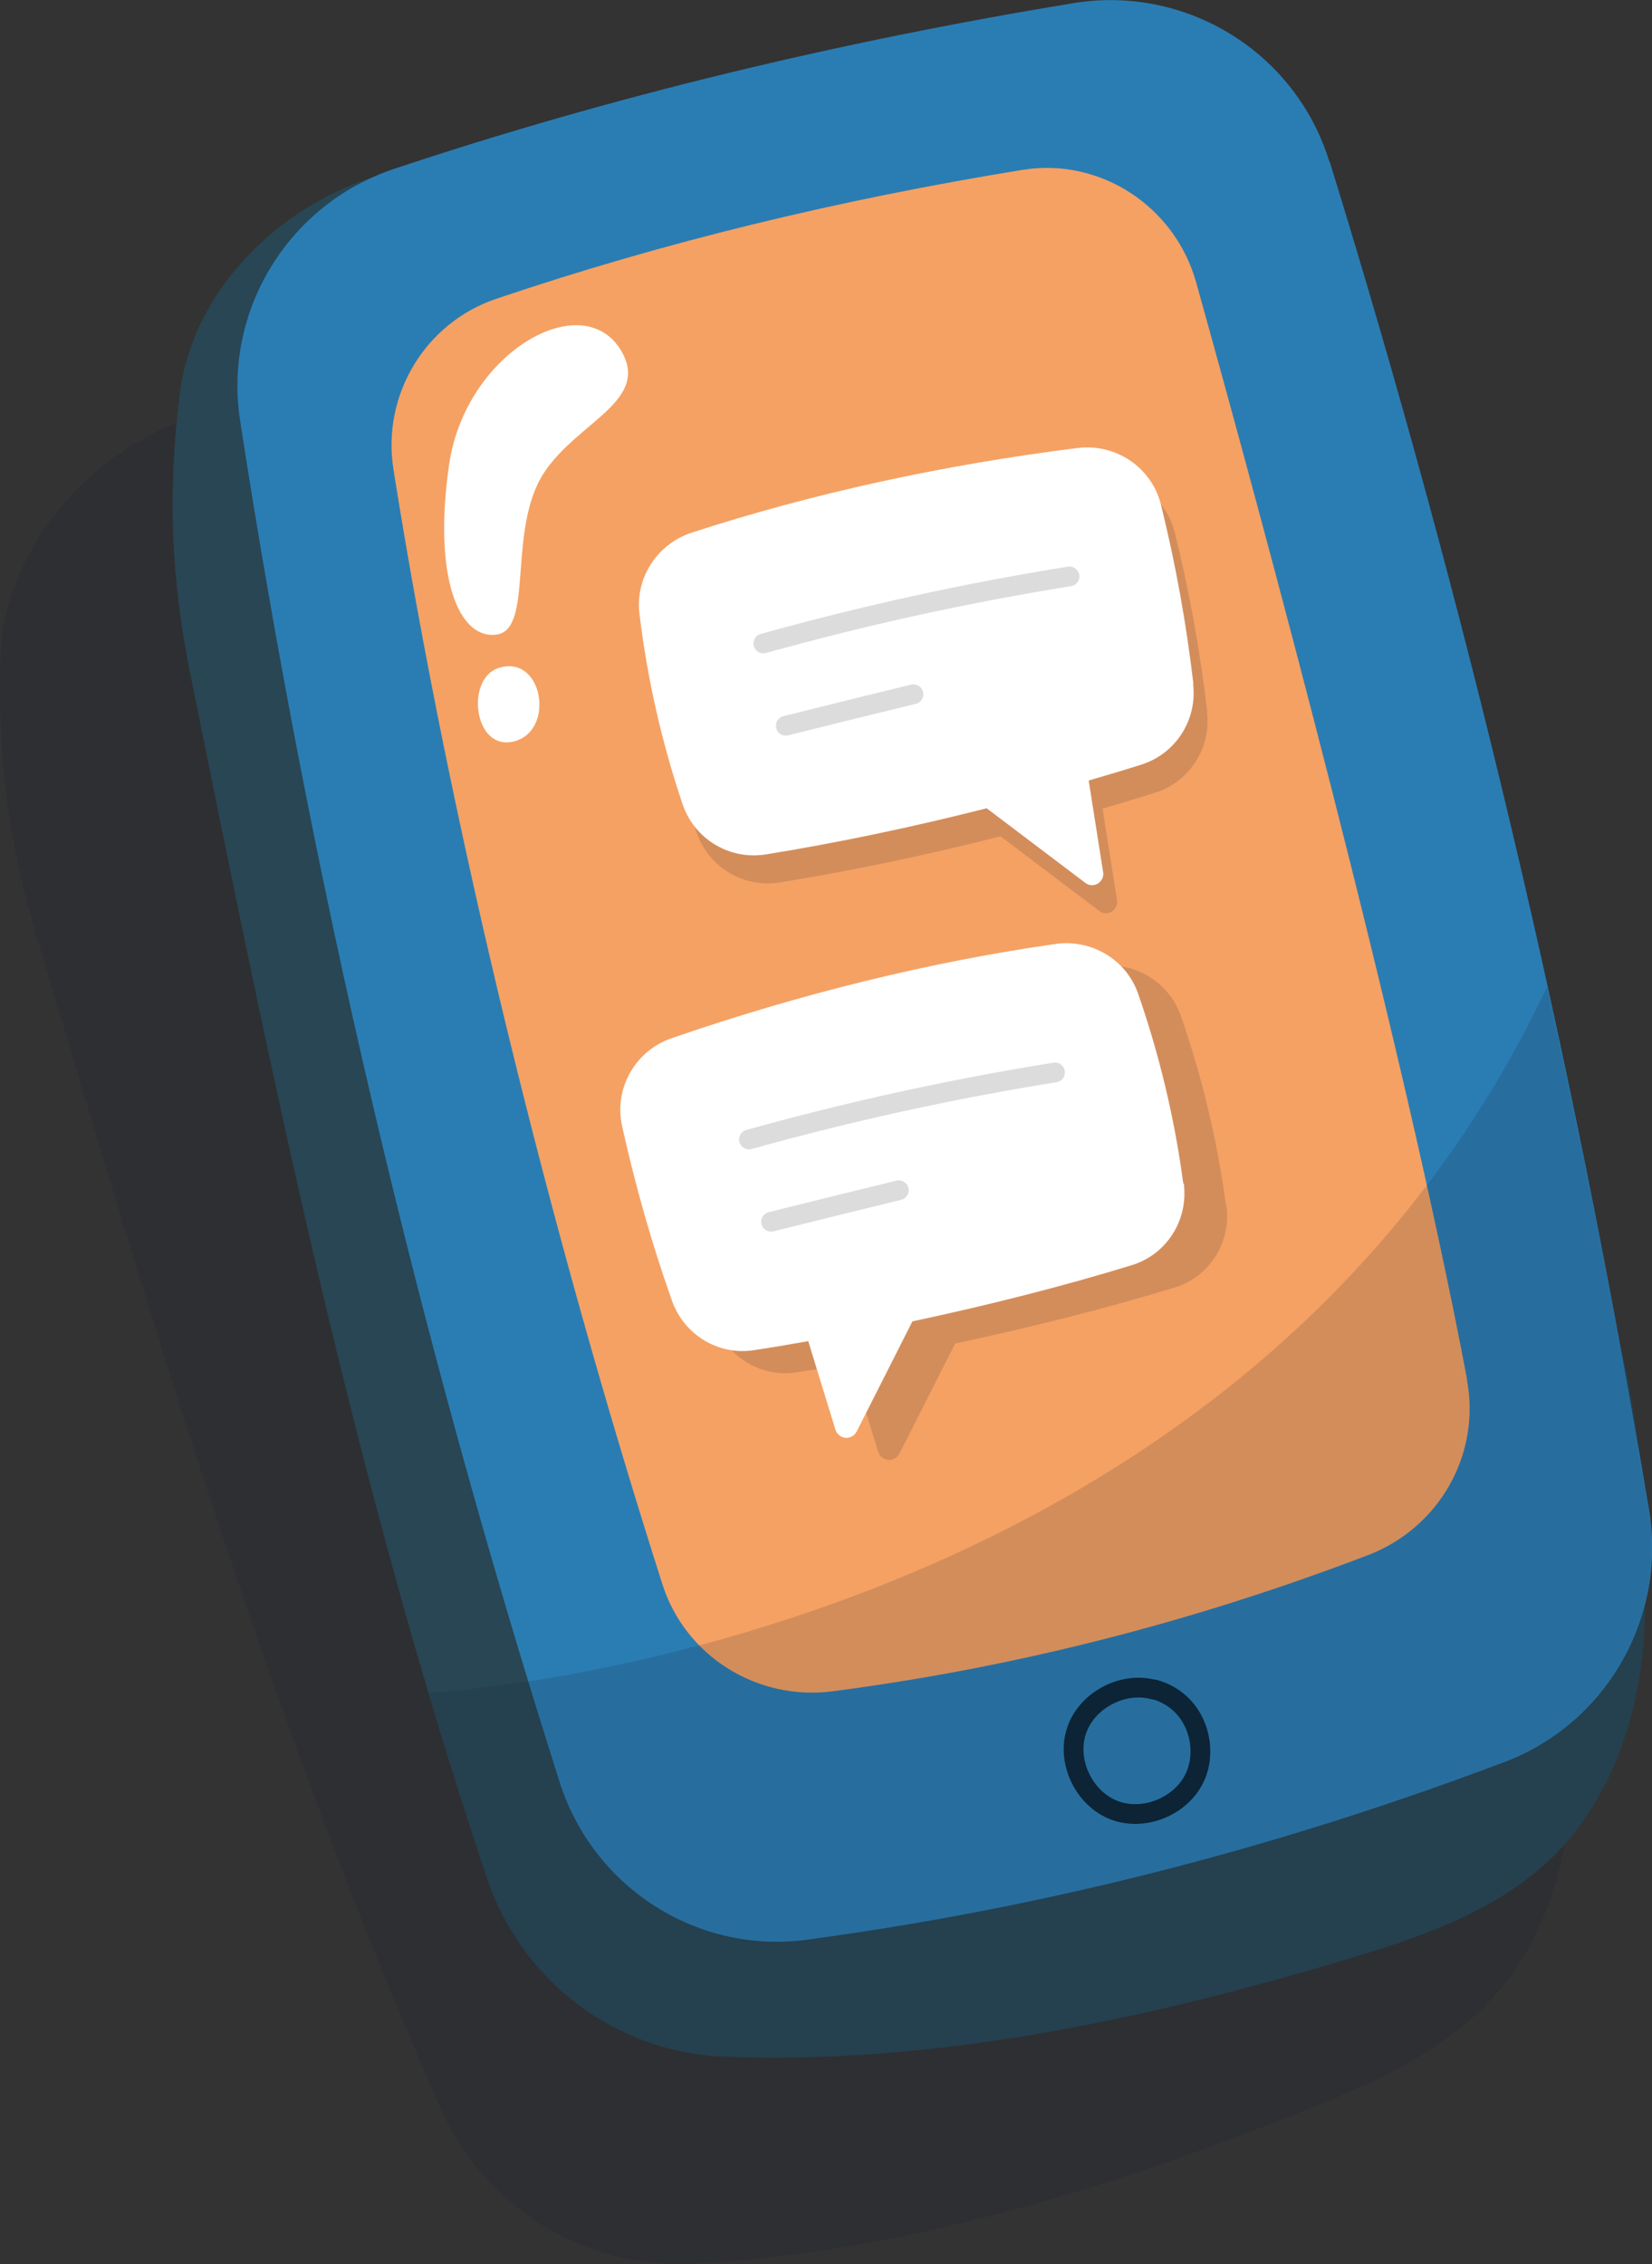 <svg xmlns="http://www.w3.org/2000/svg" viewBox="0 0 61.85 84.76"><rect x="0" y="0" width="61.85" height="84.76" fill="#333333" stroke="none"/><defs><style>.cls-1{stroke:#dcdcdc;}.cls-1,.cls-2{fill:none;stroke-linecap:round;stroke-linejoin:round;stroke-width:.74px;}.cls-3{fill:#f5a163;}.cls-4,.cls-5{fill:#fff;}.cls-6{fill:#284654;}.cls-7{fill:#2a7db3;}.cls-8{fill:#141c32;mix-blend-mode:multiply;opacity:.15;}.cls-5{mix-blend-mode:soft-light;}.cls-9{isolation:isolate;}.cls-2{stroke:#0a2637;}</style></defs><g class="cls-9"><g id="Capa_2"><g id="Capa_1-2"><g><path class="cls-8" d="M58.56,61.25c-.18-.71-.38-1.41-.57-2.12-.28-1.41-.64-2.79-1.11-4.13h0c-4.07-14.59-9-28.95-14.76-42.96-1.63-3.97-5.95-6.12-10.1-5.04-8.62,2.24-16.86,5.02-24.75,8.47-.28,.12-.54,.26-.8,.41h0C3.01,17.34,.15,20.73,.02,24.59c-.12,3.72,.3,6.91,1.34,10.43,4.37,14.67,8.76,29.39,15.1,43.85,1.63,3.73,5.38,6.09,9.45,5.88,7.81-.4,15.54-2.78,22.85-5.7,2.68-1.07,5.43-2.28,7.31-4.46,2.22-2.56,2.95-6.16,2.68-9.54,0-.11-.02-.21-.03-.32,.17-1.13,.13-2.31-.17-3.47Z"></path><g><g><g><path class="cls-6" d="M13.92,6.65c-3.56,1.15-6.72,4.27-7.19,8.1-.46,3.7-.33,6.91,.4,10.51,3.03,15,6.08,30.06,11.09,45.03,1.29,3.86,4.81,6.55,8.88,6.71,7.81,.31,15.73-1.37,23.27-3.63,2.76-.82,5.61-1.78,7.69-3.78,2.44-2.35,3.49-5.87,3.53-9.26,.04-3.39-.13-6.88-.98-10.17L13.92,6.65Z"></path><path class="cls-7" d="M49.78,6.04c5.11,16.54,9.11,33.42,11.96,50.49,.67,4.03-1.6,8-5.42,9.44-8.76,3.31-17.42,5.48-26.12,6.65-4.1,.55-8-1.96-9.25-5.91C15.6,49.89,11.62,32.82,8.99,15.75c-.64-4.12,1.81-8.11,5.77-9.43C22.92,3.6,31.38,1.57,40.17,.12c4.23-.7,8.34,1.83,9.6,5.93Z"></path><path class="cls-3" d="M54.92,51.65c.53,2.8-1.04,5.55-3.7,6.57-6.73,2.57-13.38,4.23-20.06,5.1-2.81,.36-5.5-1.31-6.36-4.01-4.23-13.24-7.94-28.3-10.07-41.74-.44-2.77,1.18-5.48,3.84-6.38,6.32-2.14,12.88-3.72,19.71-4.83,2.91-.47,5.7,1.36,6.5,4.2,2.5,8.96,7.71,28.18,10.15,41.1Z"></path><path class="cls-2" d="M43.21,63.26c-1.17-.33-2.54,.4-2.91,1.55-.38,1.16,.3,2.55,1.44,2.97,1.14,.42,2.56-.19,3.03-1.32,.47-1.12-.01-2.78-1.55-3.21Z"></path></g><g><path class="cls-8" d="M45.9,45.13c-.32-2.41-.89-4.8-1.69-7.1-.44-1.27-1.74-2.05-3.09-1.86-4.68,.67-9.51,1.85-14.38,3.53-1.36,.47-2.16,1.88-1.85,3.29,.51,2.28,1.1,4.36,1.87,6.54,.45,1.27,1.73,2.05,3.05,1.85,.68-.1,1.37-.22,2.05-.34l1.02,3.32c.05,.16,.2,.28,.37,.3,.01,0,.02,0,.04,0,.16,0,.3-.09,.38-.23l2.09-4.13c2.86-.61,5.62-1.31,8.2-2.09,1.32-.4,2.14-1.69,1.96-3.07Z"></path><path class="cls-4" d="M44.3,44.3c-.32-2.41-.89-4.8-1.69-7.1-.44-1.27-1.74-2.05-3.09-1.86-4.68,.67-9.51,1.85-14.38,3.53-1.36,.47-2.16,1.88-1.85,3.29,.51,2.28,1.1,4.36,1.87,6.54,.45,1.27,1.73,2.05,3.05,1.85,.68-.1,1.37-.22,2.05-.34l1.02,3.32c.05,.16,.2,.28,.37,.3,.01,0,.02,0,.04,0,.16,0,.3-.09,.38-.23l2.09-4.13c2.86-.61,5.62-1.31,8.2-2.1,1.32-.4,2.14-1.69,1.96-3.07Z"></path><g><path class="cls-1" d="M28.04,42.66c3.77-1.05,7.59-1.89,11.46-2.51"></path><path class="cls-1" d="M28.87,45.74c1.59-.4,3.19-.79,4.78-1.18"></path></g></g><g><path class="cls-8" d="M45.2,26.65c-.27-2.28-.65-4.41-1.21-6.69-.34-1.4-1.68-2.31-3.11-2.14-5.1,.64-9.97,1.71-14.46,3.17-1.29,.42-2.12,1.69-1.96,3.03,.29,2.41,.83,4.81,1.61,7.12,.44,1.32,1.75,2.11,3.11,1.9,2.66-.43,5.45-1.01,8.28-1.73l3.69,2.79c.08,.06,.16,.09,.25,.09,.08,0,.15-.02,.22-.06,.15-.09,.23-.26,.2-.43l-.54-3.43c.66-.19,1.33-.39,1.99-.6,1.27-.41,2.08-1.67,1.92-3.01Z"></path><path class="cls-4" d="M44.68,25.6c-.27-2.28-.65-4.41-1.21-6.69-.34-1.4-1.68-2.31-3.11-2.14-5.1,.64-9.97,1.71-14.46,3.17-1.29,.42-2.12,1.69-1.96,3.03,.29,2.41,.83,4.81,1.61,7.12,.44,1.32,1.75,2.11,3.11,1.9,2.66-.43,5.45-1.01,8.28-1.73l3.69,2.79c.07,.06,.16,.09,.25,.09,.08,0,.15-.02,.22-.06,.15-.09,.23-.26,.2-.43l-.54-3.43c.66-.19,1.33-.39,1.99-.6,1.27-.41,2.08-1.67,1.92-3.01Z"></path><g><path class="cls-1" d="M28.58,24.09c3.77-1.05,7.59-1.89,11.46-2.51"></path><path class="cls-1" d="M29.42,27.17c1.59-.4,3.19-.79,4.78-1.18"></path></g></g></g><path class="cls-8" d="M58.06,69.59c2.44-2.35,3.49-5.87,3.53-9.26,0-.11,0-.22,0-.32,.27-1.11,.34-2.29,.14-3.47-.12-.72-.25-1.44-.38-2.16-.15-1.42-.38-2.84-.74-4.21h0c-.81-4.43-1.72-8.83-2.69-13.23-11.72,24.86-41.61,26.42-41.87,26.44,.69,2.31,1.4,4.62,2.17,6.92,1.29,3.86,4.81,6.55,8.88,6.71,7.81,.31,15.73-1.37,23.27-3.63,2.76-.82,5.61-1.78,7.69-3.78Z"></path><g><path class="cls-5" d="M23.25,13.12c-1.45-2.41-5.81,.08-6.43,4.24-.61,4.13,.31,6.57,1.75,6.4,1.45-.16,.39-3.94,1.81-6.08,1.26-1.9,3.99-2.68,2.87-4.56Z"></path><path class="cls-5" d="M18.66,25.01c1.66-.54,2.14,2.32,.61,2.74-1.53,.42-1.86-2.33-.61-2.74Z"></path></g></g></g></g></g></g></svg>